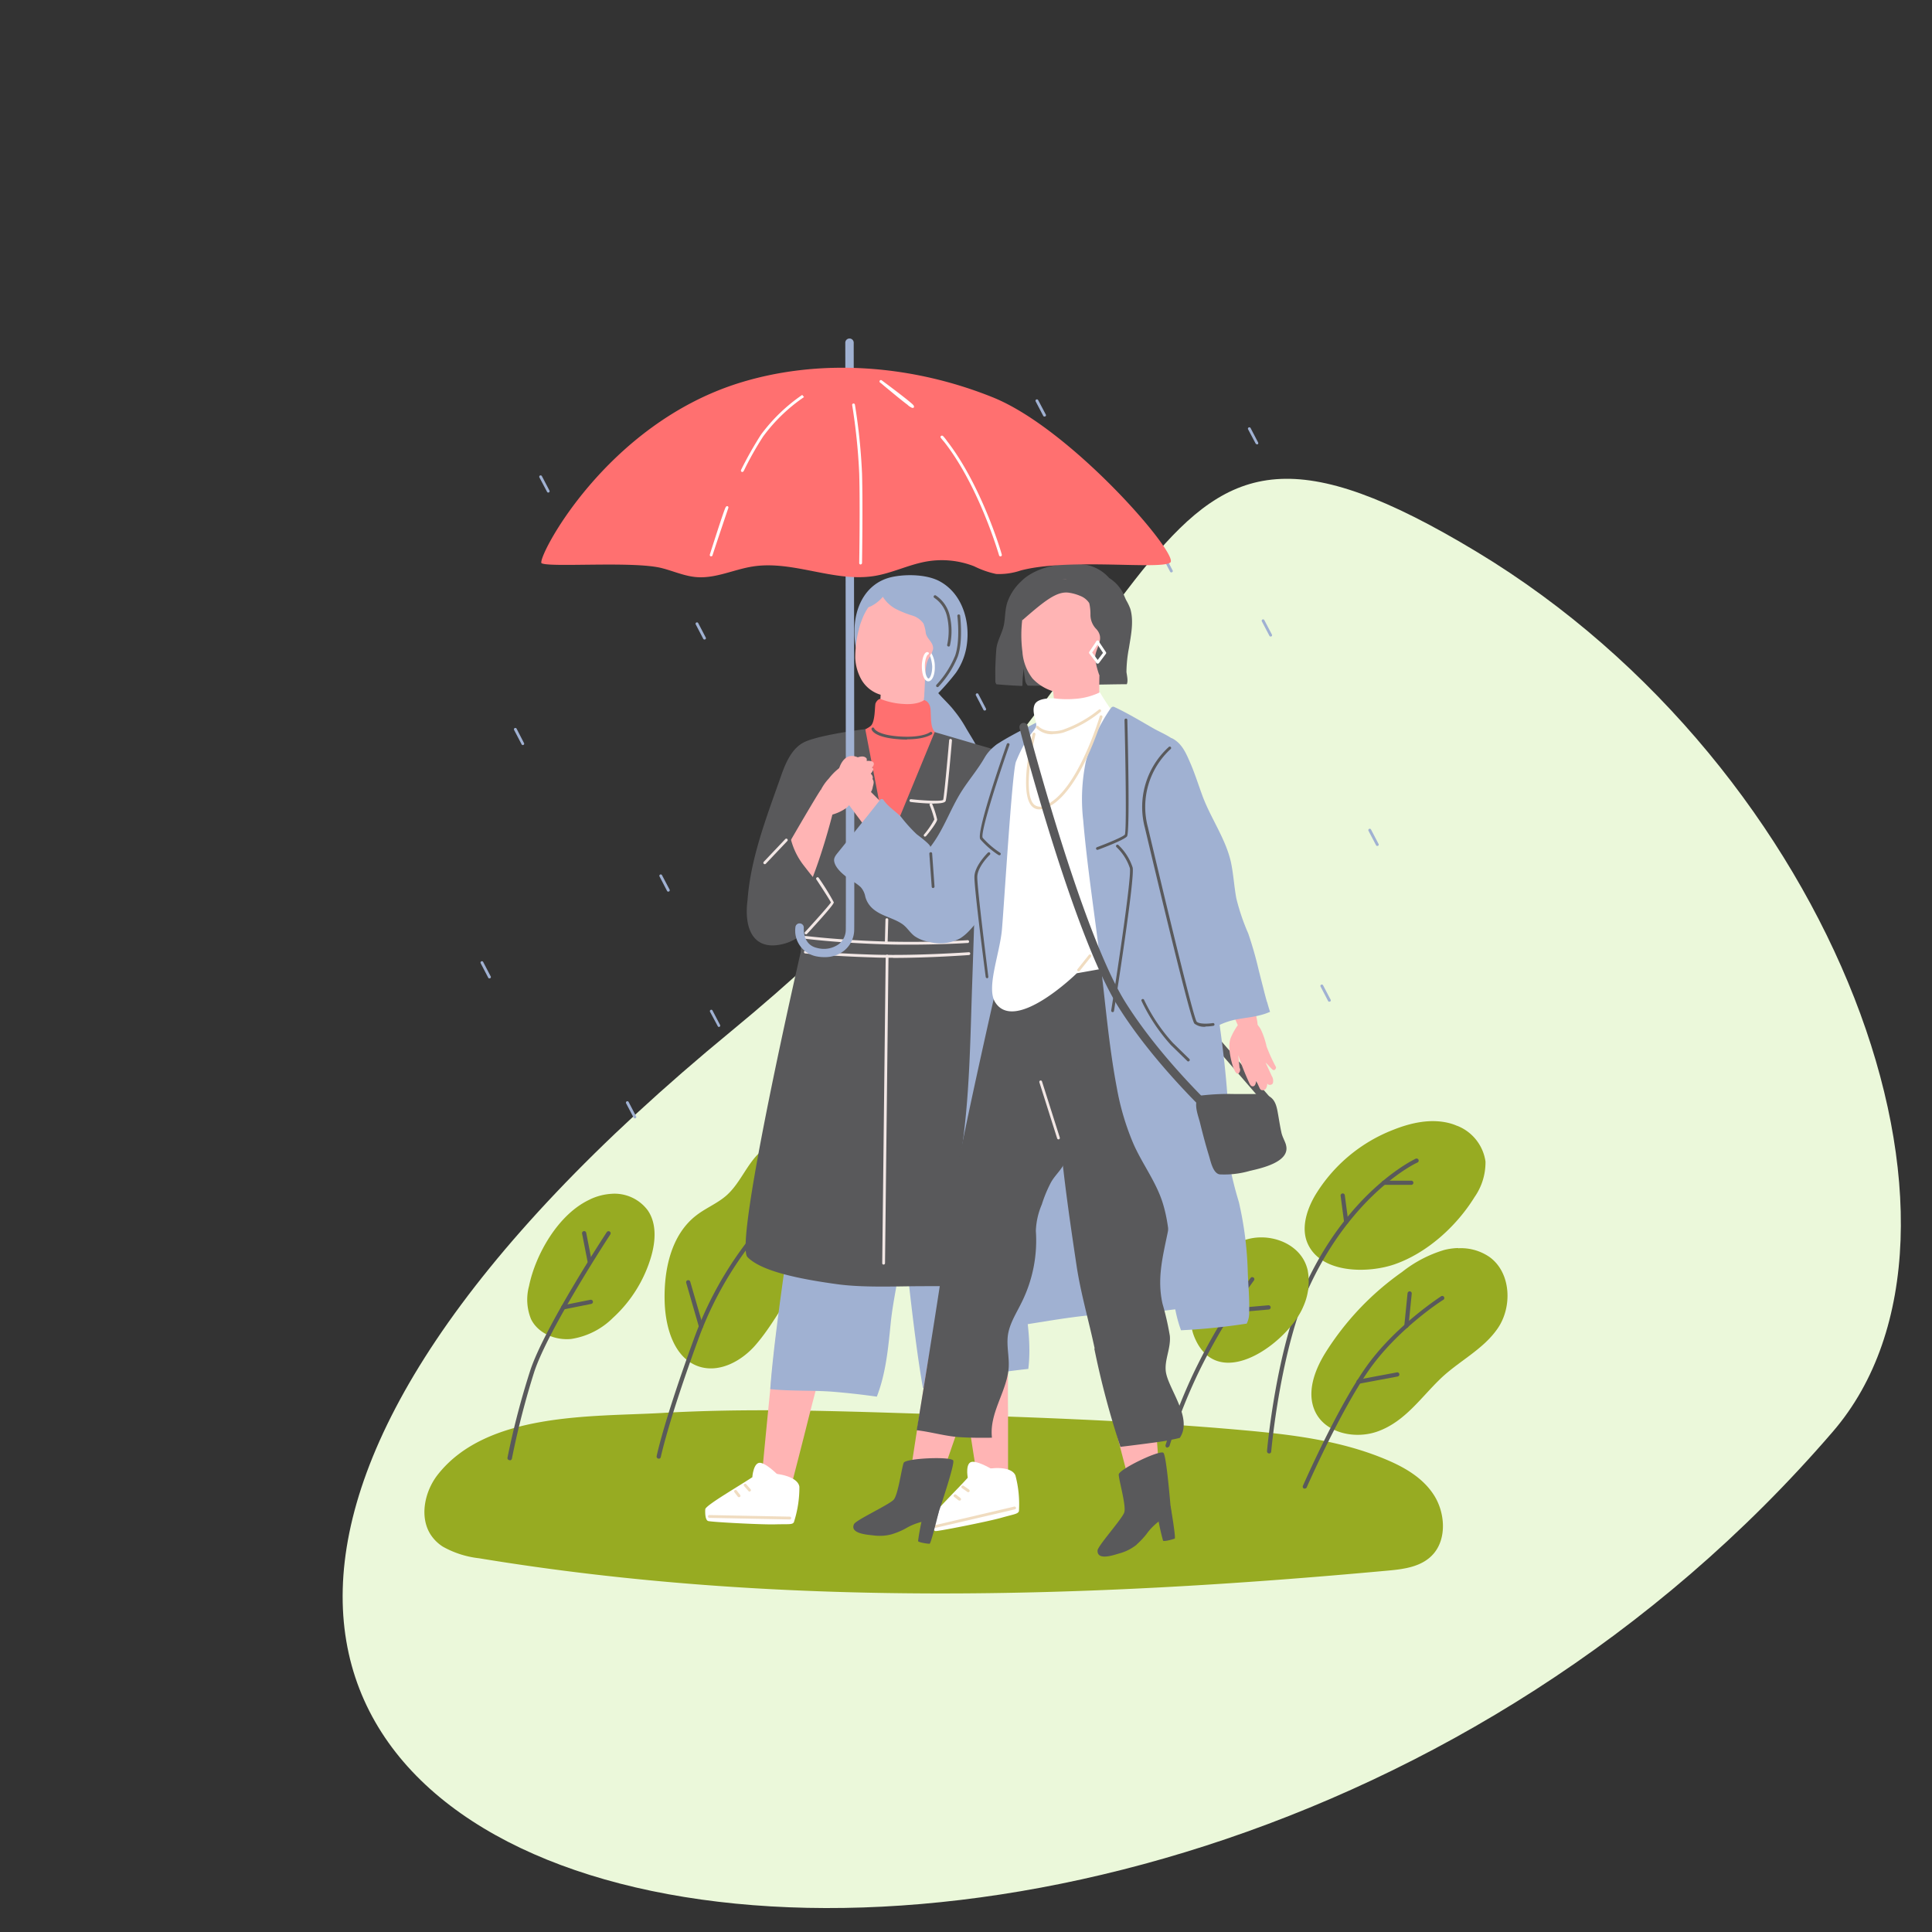 <svg id="Layer_1" data-name="Layer 1" xmlns="http://www.w3.org/2000/svg" viewBox="0 0 351 351"><rect x="0" y="0" width="351" height="351" fill="#333333" stroke="none"/><defs><style>.cls-1{fill:#ebf8da;}.cls-2{fill:#97ab22;}.cls-3{fill:#a0b1d2;}.cls-4{fill:#59595b;}.cls-5{fill:#ffb4b4;}.cls-6{fill:#fff;}.cls-7{fill:#f0dcc0;}.cls-8{fill:#ff7070;}.cls-9{fill:#f2e7e5;}</style></defs><title>finanzen_illustrations_2019_68</title><path class="cls-1" d="M333,260.08c31.31-36.37.65-120.41-64.75-159.85s-47.71,15-135.37,87.08C-65.28,350.33,203,411.08,333,260.08Z"/><path class="cls-2" d="M80.47,281a17.37,17.37,0,0,0,6.56,2.1c54.55,9,110.16,7.3,165.14,2.24,3-.27,6.31-.71,8.34-3.14,2.36-2.82,2-7.46,0-10.58s-5.27-5-8.53-6.39c-8.36-3.56-17.44-4.62-26.39-5.42-19.72-1.76-39.51-2.39-59.29-3-15.37-.49-30.77-1-46.14-.1-12.53.71-31.82-.21-40.73,11.33-2.28,3-3.23,7.5-1.24,10.69A7.33,7.33,0,0,0,80.47,281Z"/><path class="cls-3" d="M121.42,162a.27.27,0,0,1-.23-.14l-1.37-2.63a.25.25,0,0,1,.11-.34.25.25,0,0,1,.34.11l1.38,2.62a.27.27,0,0,1-.11.35l-.12,0Z"/><path class="cls-3" d="M130.64,186.58a.26.26,0,0,1-.23-.13L129,183.82a.25.25,0,0,1,.1-.34.25.25,0,0,1,.35.11l1.37,2.62a.24.24,0,0,1-.11.34l-.11,0Z"/><path class="cls-3" d="M99.62,89.5a.27.27,0,0,1-.23-.14L98,86.74a.26.26,0,0,1,.1-.35.27.27,0,0,1,.35.11l1.37,2.62a.26.26,0,0,1-.1.35l-.12,0Z"/><path class="cls-3" d="M95,135.38a.27.27,0,0,1-.23-.14l-1.37-2.62a.24.24,0,0,1,.11-.34.25.25,0,0,1,.34.1L95.2,135a.25.25,0,0,1-.1.34l-.12,0Z"/><path class="cls-3" d="M115.35,203.19a.26.26,0,0,1-.23-.13l-1.38-2.63a.26.26,0,0,1,.46-.24l1.37,2.63a.24.24,0,0,1-.11.34l-.11,0Z"/><path class="cls-3" d="M88.93,177.77a.27.27,0,0,1-.23-.14L87.33,175a.25.25,0,0,1,.1-.34.26.26,0,0,1,.35.1l1.37,2.63a.25.25,0,0,1-.1.34l-.12,0Z"/><path class="cls-3" d="M101.79,235.25a.27.27,0,0,1-.23-.14l-1.37-2.62a.25.25,0,0,1,.11-.35.26.26,0,0,1,.34.11l1.38,2.62a.27.27,0,0,1-.11.35l-.12,0Z"/><path class="cls-3" d="M128,116.2a.28.28,0,0,1-.23-.13l-1.37-2.63a.25.25,0,0,1,.1-.34.26.26,0,0,1,.35.1l1.37,2.63a.25.25,0,0,1-.1.34l-.12,0Z"/><path class="cls-3" d="M178.9,129.1a.27.27,0,0,1-.23-.14l-1.37-2.63a.25.25,0,0,1,.11-.34.25.25,0,0,1,.34.11l1.37,2.62a.26.26,0,0,1-.1.35l-.12,0Z"/><path class="cls-3" d="M153.7,104a.25.25,0,0,1-.22-.13l-1.38-2.63a.26.26,0,0,1,.11-.34.24.24,0,0,1,.34.11l1.38,2.62a.25.25,0,0,1-.11.34l-.12,0Z"/><path class="cls-3" d="M146.05,73a.25.25,0,0,1-.23-.14l-1.38-2.62a.26.26,0,0,1,.46-.24l1.37,2.63a.25.25,0,0,1-.11.34l-.11,0Z"/><path class="cls-3" d="M130,94.43a.27.27,0,0,1-.23-.14l-1.37-2.62a.24.24,0,0,1,.11-.34.25.25,0,0,1,.34.1l1.37,2.63a.25.25,0,0,1-.1.34l-.12,0Z"/><path class="cls-3" d="M196.75,174.62a.25.25,0,0,1-.23-.14l-1.38-2.62a.27.27,0,0,1,.11-.35.26.26,0,0,1,.35.11l1.37,2.62a.25.25,0,0,1-.11.35l-.11,0Z"/><path class="cls-3" d="M187.5,155.26a.25.25,0,0,1-.23-.13l-1.37-2.63a.25.25,0,0,1,.1-.34.26.26,0,0,1,.35.11l1.37,2.62a.25.25,0,0,1-.11.35l-.11,0Z"/><path class="cls-3" d="M199.8,146.23a.24.24,0,0,1-.23-.14l-1.38-2.63a.26.26,0,0,1,.46-.23l1.37,2.62a.25.25,0,0,1-.11.35l-.11,0Z"/><path class="cls-3" d="M192.14,115.15a.28.28,0,0,1-.23-.13l-1.37-2.63a.25.25,0,0,1,.1-.34.25.25,0,0,1,.35.11l1.37,2.62a.25.25,0,0,1-.1.34l-.12,0Z"/><path class="cls-3" d="M180.68,90.75a.27.27,0,0,1-.23-.14L179.08,88a.24.24,0,0,1,.11-.34.25.25,0,0,1,.34.1l1.37,2.63a.25.25,0,0,1-.1.34l-.12,0Z"/><path class="cls-3" d="M176,136.63a.26.26,0,0,1-.23-.13l-1.37-2.63a.25.25,0,0,1,.45-.23l1.38,2.62a.27.27,0,0,1-.11.35l-.12,0Z"/><path class="cls-3" d="M250.23,153.7a.27.27,0,0,1-.23-.14l-1.38-2.63a.26.26,0,0,1,.12-.34.25.25,0,0,1,.34.11l1.37,2.62a.26.26,0,0,1-.1.35l-.12,0Z"/><path class="cls-3" d="M230.85,115.65a.25.25,0,0,1-.22-.13l-1.38-2.63a.25.25,0,1,1,.45-.23l1.37,2.62a.24.24,0,0,1-.1.34l-.12,0Z"/><path class="cls-3" d="M228.35,80.71a.28.28,0,0,1-.23-.13L226.75,78a.24.24,0,0,1,.11-.34.25.25,0,0,1,.34.1l1.37,2.63a.25.25,0,0,1-.1.34l-.12,0Z"/><path class="cls-3" d="M255.47,251.27a.25.25,0,0,1-.22-.13l-1.38-2.63a.26.26,0,0,1,.11-.34.25.25,0,0,1,.35.11l1.37,2.62a.25.25,0,0,1-.11.34l-.12,0Z"/><path class="cls-3" d="M241.52,182a.26.26,0,0,1-.23-.13l-1.37-2.63a.25.25,0,0,1,.1-.34.26.26,0,0,1,.35.1l1.38,2.63a.26.26,0,0,1-.11.34l-.12,0Z"/><path class="cls-3" d="M189.76,75.69a.27.27,0,0,1-.23-.14l-1.37-2.62a.25.25,0,0,1,.11-.35.26.26,0,0,1,.34.11L190,75.32a.25.25,0,0,1-.1.34l-.12,0Z"/><path class="cls-3" d="M212.81,104a.25.25,0,0,1-.22-.13l-1.38-2.63a.26.26,0,0,1,.11-.34.24.24,0,0,1,.34.11l1.38,2.62a.25.25,0,0,1-.11.34l-.12,0Z"/><path class="cls-2" d="M264.74,204.55a9,9,0,0,0-1.51-.52c-3.33-.83-6.88-.06-10.08,1.22a28.71,28.71,0,0,0-14.27,12c-1.53,2.66-2.56,6-1.26,8.78,2.52,5.41,11,5.32,15.76,3.66,5.9-2.06,11.24-6.92,14.5-12.19a11,11,0,0,0,2-6.47,8.23,8.23,0,0,0-5.15-6.5Z"/><path class="cls-4" d="M230.54,264.06h0a.39.39,0,0,1-.35-.42c0-.19,1.68-18.95,7.14-30.53,8-17.09,19.76-22.54,19.87-22.6a.39.39,0,0,1,.51.19.39.39,0,0,1-.19.51c-.12,0-11.58,5.41-19.5,22.22-5.4,11.46-7.05,30.09-7.07,30.28a.37.37,0,0,1-.38.35Z"/><path class="cls-4" d="M244.57,222.34a.39.39,0,0,1-.38-.33l-.63-4.76a.38.38,0,0,1,.76-.1l.63,4.76a.38.38,0,0,1-.33.43Z"/><path class="cls-4" d="M256.4,215.26h-5a.38.38,0,1,1,0-.76h5a.38.38,0,0,1,0,.76Z"/><path class="cls-2" d="M264.9,226.74a11.53,11.53,0,0,0-2.55.36,22.84,22.84,0,0,0-7.64,4,51.13,51.13,0,0,0-13.91,14.66c-2,3.22-3.47,7.26-1.87,10.68,1.88,4,7.39,5.12,11.52,3.56,4.82-1.81,7.62-6,11.16-9.43,3.33-3.25,7.86-5.36,10.52-9.28s2.38-10.08-1.49-12.9a9.13,9.13,0,0,0-5.74-1.61Z"/><path class="cls-4" d="M237.06,270.44l-.16,0a.38.38,0,0,1-.19-.5c.06-.14,6.06-13.85,11.37-21.44s13.66-12.92,13.74-13a.38.38,0,1,1,.4.65c-.08,0-8.27,5.27-13.51,12.76s-11.25,21.17-11.3,21.3a.39.39,0,0,1-.35.23Z"/><path class="cls-4" d="M255.47,241.27h0a.37.37,0,0,1-.34-.42l.59-5.89a.39.39,0,0,1,.42-.35.38.38,0,0,1,.34.42l-.59,5.9a.4.4,0,0,1-.39.34Z"/><path class="cls-4" d="M246.86,251.4a.38.38,0,0,1-.07-.76l7-1.31a.38.38,0,1,1,.13.75l-7,1.31Z"/><path class="cls-2" d="M237.6,230.87a7.54,7.54,0,0,0-.37-1.2c-1.61-4-6.79-5.74-10.9-4.44s-7.13,5-8.77,9c-1.12,2.72-1.7,5.84-.61,8.57,4.28,10.66,17.13,1.05,19.82-5.41a11.09,11.09,0,0,0,.83-6.48Z"/><path class="cls-4" d="M212.12,263l-.1,0a.38.38,0,0,1-.26-.47A99.55,99.55,0,0,1,217,249.13a108.45,108.45,0,0,1,10.2-16.95.37.37,0,0,1,.53-.08.37.37,0,0,1,.08.53,109.37,109.37,0,0,0-10.12,16.82,103.12,103.12,0,0,0-5.21,13.22.4.4,0,0,1-.37.28Z"/><path class="cls-4" d="M223.28,238.53,222,231.94a.39.39,0,0,1,.31-.45.38.38,0,0,1,.44.3l1.14,5.92,6.54-.57a.4.4,0,0,1,.42.35.39.39,0,0,1-.35.42l-7.24.62Z"/><path class="cls-2" d="M151.31,210.14a10,10,0,0,0-1.9-1.6,9.52,9.52,0,0,0-10.92.43c-2.71,2.21-3.87,5.86-6.48,8.19-1.63,1.45-3.73,2.28-5.46,3.61-4.68,3.56-6,10.07-5.79,15.94.18,4.63,1.75,10,6.12,11.52,3.8,1.32,8-1,10.57-4.09,3.42-4,5.59-8.9,9.18-12.86,3.42-3.76,7.24-7.3,7.61-12.71a11.49,11.49,0,0,0-2.93-8.43Z"/><path class="cls-4" d="M119.68,265h-.08a.39.39,0,0,1-.3-.45c0-.06,1.31-6.39,6.8-21.39a65.72,65.72,0,0,1,15.26-24,.38.38,0,1,1,.51.57,65.05,65.05,0,0,0-15.05,23.7c-5.46,14.94-6.75,21.22-6.77,21.28a.38.38,0,0,1-.37.31Z"/><path class="cls-4" d="M136.12,226a.39.39,0,0,1-.38-.33.38.38,0,0,1,.32-.43l5.9-.92a.39.39,0,0,1,.44.32.38.38,0,0,1-.32.43l-5.9.92Z"/><path class="cls-4" d="M127.35,241.33a.38.38,0,0,1-.37-.27l-2.31-8a.37.37,0,0,1,.26-.47.38.38,0,0,1,.47.26l2.32,8a.38.38,0,0,1-.26.47Z"/><path class="cls-2" d="M107.21,217.9c-5.82,2.66-9.95,10.09-11.1,15.76a9.4,9.4,0,0,0,.37,6c1.27,2.59,4.41,3.88,7.28,3.6a13.67,13.67,0,0,0,7.59-3.83,24.37,24.37,0,0,0,6.89-10.94c.86-2.85,1.13-6.16-.56-8.6a7.52,7.52,0,0,0-6.63-3,10.63,10.63,0,0,0-3.84,1Z"/><path class="cls-4" d="M92.57,265.26H92.5a.37.37,0,0,1-.3-.44A145.8,145.8,0,0,1,96.33,249c2.57-7.82,13.45-24.45,13.91-25.15a.38.38,0,0,1,.64.42c-.11.17-11.29,17.24-13.83,25A148.72,148.72,0,0,0,93,265a.39.39,0,0,1-.38.31Z"/><path class="cls-4" d="M107.12,229.53a.38.38,0,0,1-.37-.31l-1-5.1a.38.38,0,1,1,.75-.15l1,5.1a.39.39,0,0,1-.31.45Z"/><path class="cls-4" d="M102.34,237.89a.39.39,0,0,1-.38-.3.38.38,0,0,1,.3-.45l5-1a.4.4,0,0,1,.46.3.39.39,0,0,1-.3.45l-5,1Z"/><path class="cls-5" d="M138.26,269.73s2.54-27,2.91-28.23a.19.19,0,0,1,.36,0,6.05,6.05,0,0,1,.29,1,11.75,11.75,0,0,1,3.21-2.45,5.82,5.82,0,0,1,5.21.13,1.89,1.89,0,0,1,.19-.3,2.44,2.44,0,0,1,.21.53l.36.22a.52.52,0,0,1-.26.91,17,17,0,0,1-.4,2.56c-.36,1.86-.88,3.69-1.35,5.52-.8,3-1.61,6.08-2.37,9.12-.63,2.57-2.9,11.34-2.9,11.34l-5.46-.38Z"/><path class="cls-6" d="M137.06,268.12c-2.55,1.74-8.89,5.35-8.93,6.08s0,1.94.51,2.13,9.72.68,12.17.61,3.14.1,3.42-.39a20.37,20.37,0,0,0,1-6.44c-.37-2.49-6.8-2.91-8.15-2Z"/><path class="cls-6" d="M136.68,268.37s.2-2.93,1.58-2.59,3.47,2.59,3.47,2.59l-4,1.4-1-1.4Z"/><path class="cls-7" d="M143.54,276.05h0l-14.71-.29a.26.26,0,0,1,0-.51h0l14.71.29a.26.26,0,0,1,0,.51Z"/><path class="cls-7" d="M134.25,272a.28.28,0,0,1-.21-.1l-.63-.82a.26.26,0,0,1,.4-.32l.64.82a.26.26,0,0,1,0,.36.22.22,0,0,1-.15.06Z"/><path class="cls-7" d="M136.19,271a.25.25,0,0,1-.19-.09l-.8-.92a.25.25,0,0,1,0-.36.24.24,0,0,1,.35,0l.8.92a.25.25,0,0,1,0,.36.23.23,0,0,1-.16.06Z"/><path class="cls-3" d="M178.67,138.28s-.94-2.14-1.26-2.75c-.61-1.17-1.35-2.28-2-3.42a21.51,21.51,0,0,0-2-2.93c-.76-1-1.65-1.83-2.49-2.74l-.46-.51a42.55,42.55,0,0,0,3.2-3.69,11.65,11.65,0,0,0,1.88-4.44c.82-4.29-.41-9.23-4.05-11.72-.17-.12-.35-.23-.54-.34-2.29-1.38-6.17-1.48-8.81-.93-4.81,1-7,5.52-6.89,10.12a13,13,0,0,0,.23,2.62c.09.42.62.64.62.66a4.34,4.34,0,0,1,.16-.62,9.52,9.52,0,0,1,2.07-3.06,11.73,11.73,0,0,0,2.17-3,.49.49,0,0,0,0-.48c-.15-.21-.48-.1-.69,0a13.52,13.52,0,0,0-3.84,3.58c1.49-2.9,3.17-6,6.13-7.39a7.55,7.55,0,0,1,9.43,2.56,2.39,2.39,0,0,1,.37.75,3.61,3.61,0,0,1,0,.87c0,.93.17,1.87.07,2.8a28.56,28.56,0,0,0-.62,3.4c0,.41.09.82.07,1.23a3.57,3.57,0,0,1-.47,1.49,6.14,6.14,0,0,1-2.91,2.67,2.82,2.82,0,0,0-1.31.79c-.3.42-.13,1.18.39,1.2a1.19,1.19,0,0,0,.29,1.72c.34.23.8,3,.75,4.26,0,1.38-.28,2.61.93,3.44a.77.77,0,0,0,.8,0,13.82,13.82,0,0,0,.49,1.41.89.89,0,0,0,1.51.3,1.65,1.65,0,0,0,1.28.93,1.16,1.16,0,0,0,1-.37c.08.15.16.3.25.45a.81.81,0,0,0,.62.39l.37.91a.83.83,0,0,0,1.17,1.08.77.77,0,0,0,.66-.83,35.92,35.92,0,0,1,1,3.71c.09.33.65.47.81.1.75-1.74-.54-4.29-.54-4.29Z"/><path class="cls-5" d="M171.82,113.93a2.29,2.29,0,0,1,0,.74,47.53,47.53,0,0,1-.7,5,10.5,10.5,0,0,1-1.92,4,6.45,6.45,0,0,0-1,1.39c-.55,1.59-.79,8.74-.79,8.74l-7.81-.37.39-7.21a6,6,0,0,1-3.46-2.69,8.81,8.81,0,0,1-1.15-4,20.66,20.66,0,0,1,1-6.38l.21-.55.21-.53c.09-.2.18-.39.28-.59a11.2,11.2,0,0,1,1.69-2.43,4.07,4.07,0,0,1,3.13-1.63l.38-.11a4.2,4.2,0,0,1,2.11,0,3.46,3.46,0,0,1,1.53.38,13.56,13.56,0,0,1,3.48,2.73,16.17,16.17,0,0,1,1.54,1.86,4.29,4.29,0,0,1,.91,1.68Z"/><path class="cls-5" d="M160.53,126.45a.26.26,0,0,1-.26-.25.26.26,0,0,1,.25-.26,18.76,18.76,0,0,0,3.29-.39,13,13,0,0,0,2.11-.78.26.26,0,0,1,.34.11.26.26,0,0,1-.11.35,12.84,12.84,0,0,1-2.21.81,19.32,19.32,0,0,1-3.41.41Z"/><path class="cls-8" d="M160,127a13.12,13.12,0,0,0,4.23.9c2.63.17,3.67-.72,3.67-.72s1.08.22,1.17,1.83,0,2.93.64,3.82,6,2.9,6.32,3.32-14,23.77-15.45,23.56-9.52-24.42-9.09-24.76,6.07-2.25,6.81-3.18.6-3.58.77-4c.35-.81.93-.81.93-.81Z"/><path class="cls-3" d="M170.7,107.92a7.33,7.33,0,0,0-6.47-2.75,8.06,8.06,0,0,0-3.41,1.17c-.17.1-.32.22-.48.33l-.06-.2-.14.07-.39.19c0,.12,0,.25,0,.37a6.27,6.27,0,0,0-.48.42c-.24.24-1.07,1.54-1.39,1.52h0a1.18,1.18,0,0,1,0,.25l0,0,0,0,0,.13a6,6,0,0,1-.49,1,4.13,4.13,0,0,0,.86-.29,6.81,6.81,0,0,0,2.14-1.7,6.41,6.41,0,0,0,2.21,2.12,18.08,18.08,0,0,0,3,1.24,3.87,3.87,0,0,1,2.18,1.5,6.72,6.72,0,0,1,.42,1.77c.27,1.13,1.42,1.63,1.32,2.88a6.57,6.57,0,0,1-.89,1.85,5.43,5.43,0,0,0-.42,1.53c-.15,1.26-.31,5.82-.31,5.82s1.34.51,1.32.35a20.11,20.11,0,0,1-.37-2.27.27.27,0,0,0,.21-.16c.71-1.47,1.82-2.64,2.6-4.06a11.33,11.33,0,0,0,1.29-4,13.47,13.47,0,0,0-2.19-9.1Z"/><path class="cls-3" d="M139.94,252.37c3.77.4,7.75.19,11.42.48,2.7.22,5.32.52,7.94.89,1.64-4.22,2.06-8.76,2.51-13.24.49-5,1.89-9.87,2.06-14.86a.64.64,0,0,0-.46-.6q-4.86-1-9.77-1.68c-2.65-.37-5.43-1-8.08-.56a.53.53,0,0,0-.45.68l-1.41-.84s-3.09,20-3.76,29.73Z"/><path class="cls-5" d="M177.68,269.39s-4.2-26.76-4.16-28.07a.2.2,0,0,1,.35-.09,5.65,5.65,0,0,1,.54.93,11.8,11.8,0,0,1,2.51-3.18,5.85,5.85,0,0,1,5.08-1.16,1.42,1.42,0,0,1,.11-.33,2.56,2.56,0,0,1,.33.46,3.84,3.84,0,0,1,.41.13.52.52,0,0,1,0,.94,16.09,16.09,0,0,1,.24,2.58c.11,1.89.06,3.79.05,5.69,0,3.14-.05,6.28,0,9.42,0,2.65,0,11.71,0,11.71l-5.38,1Z"/><path class="cls-6" d="M176.12,268.13c-2,2.31-7.3,7.37-7.16,8.09s.51,1.88,1,1.94,9.59-1.74,11.94-2.41,3.06-.68,3.22-1.23a20.44,20.44,0,0,0-.64-6.47c-1-2.33-7.31-1.15-8.39.08Z"/><path class="cls-6" d="M175.82,268.46s-.54-2.88.89-2.89,4,1.65,4,1.65l-3.57,2.35-1.32-1.11Z"/><path class="cls-7" d="M170,277.57a.25.25,0,0,1-.06-.5l14.33-3.36a.27.27,0,0,1,.31.19.26.26,0,0,1-.19.31L170,277.57Z"/><path class="cls-7" d="M174.3,272.62a.24.24,0,0,1-.16-.05l-.82-.64a.25.25,0,0,1,0-.35.26.26,0,0,1,.36-.05l.82.64a.26.26,0,0,1,.05.36.27.27,0,0,1-.2.09Z"/><path class="cls-7" d="M175.91,271.1a.3.3,0,0,1-.15-.05l-1-.7a.25.25,0,0,1-.06-.35.26.26,0,0,1,.36-.07l1,.7a.27.27,0,0,1,.06.36.26.26,0,0,1-.21.11Z"/><path class="cls-3" d="M167.72,252.16c3.75-.55,7.56-1.73,11.18-2.36,2.68-.46,5.29-.82,7.92-1.1.55-4.5-.17-9-.84-13.45-.74-4.93-.61-10-1.67-14.9a.62.62,0,0,0-.6-.47c-3.3.15-6.59.42-9.88.78-2.65.29-5.51.35-8,1.45a.52.52,0,0,0-.27.77l-1.57-.46s1.93,20.11,3.69,29.74Z"/><path class="cls-4" d="M189.32,220.85c-.37-2.85-.85-5.68-1.17-8.54-.57-5-1-10.1-1.14-15.17-.18-4.91,0-9.84-.21-14.75a47.81,47.81,0,0,0-2.71-13c-1.22-3.65-2.77-6.15-7-6a13.82,13.82,0,0,0-1.88.2c.72-2.63,1.29-5.3,1.83-8,1.07-5.35,4.1-19.27,4.1-19.27L169.81,133l-8.53,20.72-4.08-21.24s-3.58,1.44-4.62,2c-1.87.94-5.13,2.18-5.13,2.18a41.62,41.62,0,0,1,.27,6.54c-.68,6-2.26,29.84-2.26,29.84s-12.14,52.78-9.67,55.33,9.15,3.95,16.16,4.92c4.75.67,10.6.4,15.41.38s19.3,0,19.3,0-3-3.57-1.85-4.64a26.32,26.32,0,0,0,4-4.78,4.58,4.58,0,0,0,.48-3.34Z"/><path class="cls-4" d="M150.08,136.15l-.34.72a2.91,2.91,0,0,0-.42,0,.57.57,0,0,0-.34-.32h0l1.19-.44,0,.06Zm7.12-3.69s-8.12,1-11,2.33c-2.31,1.08-3.44,3.75-4.24,6-2.57,7.34-5.58,14.93-6.15,22.75-.62,4.72.76,8.65,5.24,8.18,4.33-.46,6.41-3.68,8.47-6.34a21.44,21.44,0,0,0,4.27-10.89,61.51,61.51,0,0,0-1.15-13.87c-.28-1.55-1.08-3.17-2.36-3.66.08-.19.17-.39.25-.59a.28.28,0,0,0-.21-.39,13.92,13.92,0,0,0,3.73-1.77.22.22,0,0,0,0-.38q.84-.21,1.65-.48,0,.38,0,.75c0,.26.39.39.51.14.31-.67.5.53.75-.17a11.75,11.75,0,0,0,.29-1.65Z"/><path class="cls-4" d="M164.78,134.36c-.46,0-1,0-1.52-.06-4.45-.32-4.89-1.66-4.92-1.81a.26.26,0,0,1,.19-.31.25.25,0,0,1,.3.18s.47,1.14,4.47,1.43c4.21.31,5.63-.74,5.64-.75a.26.26,0,0,1,.36,0,.26.26,0,0,1,0,.36c-.06,0-1.21.92-4.48.92Z"/><path class="cls-6" d="M169.22,118.62l-.27.52a6.75,6.75,0,0,1,.41,1.93c0,1.42-.44,2.2-.67,2.2s-.66-.78-.66-2.2a4.46,4.46,0,0,1,.3-1.77.94.94,0,0,1,.25-.37l.1-.06a.22.22,0,0,0,0-.33.4.4,0,0,0-.21-.07c-.42,0-.66.61-.76.93a5.52,5.52,0,0,0-.23,1.67c0,1.35.4,2.71,1.17,2.71s1.24-1.36,1.18-2.71a4.55,4.55,0,0,0-.65-2.45Z"/><path class="cls-4" d="M170.32,124.83a.26.26,0,0,1-.18-.07.26.26,0,0,1,0-.36,17.36,17.36,0,0,0,3.39-5.3c.95-2.74.41-7.14.4-7.19a.25.25,0,0,1,.22-.28.26.26,0,0,1,.29.22c0,.18.56,4.57-.43,7.42a17.6,17.6,0,0,1-3.5,5.48.22.22,0,0,1-.18.08Z"/><path class="cls-4" d="M172.33,117.45h-.06a.26.26,0,0,1-.19-.31,11.65,11.65,0,0,0,0-5,5.54,5.54,0,0,0-2.33-3.52.26.26,0,0,1-.1-.34.27.27,0,0,1,.35-.11,6,6,0,0,1,2.58,3.86,12.06,12.06,0,0,1,0,5.25.24.24,0,0,1-.24.19Z"/><path class="cls-4" d="M230.16,200.62a.78.78,0,0,1-.58-.26l-10.41-12a.76.76,0,0,1,.08-1.08.75.75,0,0,1,1.07.08l10.42,12a.76.76,0,0,1-.08,1.07.73.73,0,0,1-.5.19Z"/><path class="cls-9" d="M165.25,171.62c-1.5,0-3.09,0-4.73-.07-8.19-.23-14.2-1-14.26-1a.26.26,0,0,1,.07-.51c.06,0,6,.75,14.2,1s15.15-.22,15.22-.23a.26.26,0,1,1,0,.51c-.05,0-4.54.3-10.53.3Z"/><path class="cls-9" d="M162.23,174c-1.22,0-2.45,0-3.65-.06-8-.25-12.27-.72-12.31-.72a.26.26,0,0,1,0-.51s4.33.47,12.28.72S175.88,173,176,173a.24.24,0,0,1,.27.23.26.26,0,0,1-.23.28c-.08,0-6.86.52-13.78.52Z"/><path class="cls-3" d="M149.77,173.89a7.42,7.42,0,0,1-1.59-.17,4.76,4.76,0,0,1-3.67-5.27.75.75,0,0,1,.83-.69.76.76,0,0,1,.69.83c0,.12-.23,3.08,2.46,3.64a4.65,4.65,0,0,0,3.9-.7,3.34,3.34,0,0,0,1.27-2.64c.07-2.38-.09-105.58-.09-106.62a.76.76,0,0,1,.76-.77h0a.76.76,0,0,1,.77.76c0,4.26.16,104.27.09,106.68a4.94,4.94,0,0,1-1.85,3.79,5.64,5.64,0,0,1-3.57,1.16Z"/><path class="cls-5" d="M165,150.63l-7.12-7.09-4.21,1.94s6.81,9.26,9.87,12.77c1.65,1.89,3.19,4.26,5.2,5.78a4.32,4.32,0,0,0,4.93.38,3.49,3.49,0,0,0,1.55-2.79,3.24,3.24,0,0,0-.79-2,31.5,31.5,0,0,0-4.48-4.23c-.69-.63-1.37-1.27-2.05-1.91-1-.93-1.94-1.87-2.9-2.82Z"/><path class="cls-5" d="M152.5,144.58a1.61,1.61,0,0,1-.16-.38,7.83,7.83,0,0,1-.23-2.77c.17-2.58,1.55-5.26,4.29-3.54.64.4,1.5,1,1.63,1.79a.56.56,0,0,1-.19.54l-.05,0,.23.18c.36.29.68.71.49,1.12.35.49.2.88.05,1.45a2.29,2.29,0,0,1-.79,1.45c-.54.46-1.18,1.55-1.86,1.76a2.64,2.64,0,0,1-2.14-.42,3.54,3.54,0,0,1-1.27-1.22Z"/><path class="cls-5" d="M164.84,271.3s3.74-24.75,4.16-26c.05-.16.29-.13.34,0a5.8,5.8,0,0,1,.23,1,11.41,11.41,0,0,1,3.21-2.22,5.65,5.65,0,0,1,5,.38,1.73,1.73,0,0,1,.19-.28,2.28,2.28,0,0,1,.18.52l.34.23a.5.5,0,0,1-.29.86,17.54,17.54,0,0,1-.52,2.45c-.43,1.77-1,3.51-1.56,5.26-.91,2.89-6.4,18.6-6.4,18.6l-4.9-.88Z"/><path class="cls-4" d="M162.1,278.71a13,13,0,0,0,2.39-1,10.93,10.93,0,0,1,5.29-1.54l.28,0c1.33-3.95,3.39-10.25,3.12-10.82-.38-.79-8.64-.43-9,.41s-1,5.79-1.82,6.7-6.83,3.68-7.2,4.43c-.83,1.74,2.48,1.94,3.45,2.05a8.43,8.43,0,0,0,3.51-.23Z"/><path class="cls-4" d="M170.54,274.72s-1.39,5.71-1.65,5.74-2-.22-2.1-.48a42.75,42.75,0,0,1,.89-4.65l2.1-.79.76.18Z"/><path class="cls-5" d="M206.07,272.72s-6.39-24.21-6.48-25.48a.19.19,0,0,1,.32-.12,5.88,5.88,0,0,1,.62.84,11.27,11.27,0,0,1,2.07-3.31,5.64,5.64,0,0,1,4.75-1.64,1.94,1.94,0,0,1,.07-.33,2,2,0,0,1,.37.4l.4.08a.5.5,0,0,1,.08.9,18.4,18.4,0,0,1,.5,2.45c.3,1.81.45,3.63.64,5.45.31,3,1.5,19.62,1.5,19.62l-4.84,1.14Z"/><path class="cls-4" d="M206.49,280.61a14.36,14.36,0,0,0,1.79-1.89,10.73,10.73,0,0,1,4.25-3.51l.26-.1c-.35-4.15-.95-10.75-1.43-11.17-.66-.57-8.1,3-8.11,3.95s1.4,5.7,1,6.89-4.81,6.07-4.85,6.91c-.08,1.93,3,.8,4,.52a8.6,8.6,0,0,0,3.13-1.6Z"/><path class="cls-4" d="M212.66,273.59s1,5.8.76,5.93-1.9.58-2.12.39a42.52,42.52,0,0,1-1-4.62l1.62-1.56.77-.14Z"/><path class="cls-3" d="M183.39,134.55a16.19,16.19,0,0,0-2.09.57,7.5,7.5,0,0,0-2.43,2.54c-1.25,2.18-2.9,4.08-4.24,6.21-1.95,3.11-3.11,6.6-5.28,9.56-.11.16-.23.31-.35.47.25-.33-2.15-2.1-2.45-2.33a27.56,27.56,0,0,1-2.9-3.22c-1-1-2.3-1.79-3.13-3a.38.38,0,0,0-.59-.08c-1.66,2.14-3.37,4.24-5.06,6.35l-2.55,3.16c-.43.54-.92,1.05-.75,1.79.32,1.47,2.25,2.82,3.42,3.59a8.32,8.32,0,0,1,1.37,1,3.57,3.57,0,0,1,.85,1.77,4.41,4.41,0,0,0,1.25,2.06c1.54,1.43,3.7,1.71,5.41,2.85.93.62,1.44,1.62,2.34,2.27a6.54,6.54,0,0,0,2.57,1,7.75,7.75,0,0,0,5.6-.6c1.56-.93,2.69-2.59,3.89-3.95a29.12,29.12,0,0,0,3.6-4.71,20.63,20.63,0,0,0,3.12-7.86,74,74,0,0,0,.83-10.19,20.12,20.12,0,0,0-2.43-9.19Z"/><path class="cls-3" d="M174.61,240.24c1.77,2.14,7.7,1,9.91.67,4.64-.7,9.23-1.56,13.91-2,3.12-.28,6.26-.25,9.4-.41,2.9-.14,5.79-.82,8.69-.81a21.52,21.52,0,0,1,2.54.16,10.33,10.33,0,0,0,0-1.67c-.07-1.31-.22-2.61-.39-3.9-.3-2.3-.75-4.58-1.24-6.84-1.06-4.91-2.32-9.77-3.2-14.72A230.92,230.92,0,0,1,211.28,180c-.2-5.08-.33-10.17-.49-15.25a90.47,90.47,0,0,0-1-14.05c-.86-4.52-3.57-7.52-6.83-10.57A107.61,107.61,0,0,0,192,131.26c-.79-.57-2.93-.44-2.93-.44l0,.06s-7.4,3.67-8.23,4.61-2.93,8-3.12,12.21c-.47,10.26-.73,20.53-1.09,30.8s-.44,20.72-2,31a93.89,93.89,0,0,0-.31,29l.3,1.78Z"/><path class="cls-4" d="M198.81,245a155.1,155.1,0,0,0,4.73,17.81l0,.05c1.84-.22,7-.86,8.33-1.11.83-.16,1.65-.31,2.47-.52h0c2.43-3.57-2.08-8.87-2.53-12-.3-2.15.94-4.28.72-6.56a51,51,0,0,0-1.33-5.82c-1-4.48,0-8.36.9-12.72.81-3.84.08-6.72-.78-10.44-.54-2.31,0-4,.43-6.22a14.54,14.54,0,0,0-.09-4.79,86.73,86.73,0,0,1-1-13.47c0-2.19.05-4.38.09-6.58,0-1.77.4-3.95,0-5.68-.28-1.14.45-1.57-.55-2a25.22,25.22,0,0,0-4.23-1.63.85.85,0,0,0-.46-.91,5.92,5.92,0,0,0-3.94-.56,8.36,8.36,0,0,0,.88-2.23c.13-.58-.39-1.26-1-1-2.37.85-4.3,2.9-5.93,5.17-2,.89-3.25,4.23-3.49,6a1.49,1.49,0,0,0,1.43,1.72,61.24,61.24,0,0,0-2.49,10.16c-.31,2.24-1.31,7,1.12,8.29.55,10,2,20,3.48,29.86.75,5.09,2.25,10.14,3.31,15.19Z"/><path class="cls-4" d="M194.15,177.18a8.9,8.9,0,0,0-4.79-2.1,10.35,10.35,0,0,0-4.27.71c-1-1.21-3.21-1.31-3.56.66a4.43,4.43,0,0,0-.08,1c-1.33,5.86-8.08,35.6-8.63,41.48s-5.42,35.87-6.28,40.91c2.68.31,5.29,1.12,8,1.27,1.85.11,3.76.12,5.66.09,0,0,0-.11,0-.16-.41-4.25,2.46-7.92,3-12,.27-2.06-.3-4-.13-6.08.2-2.35,1.62-4.41,2.61-6.49a25.2,25.2,0,0,0,2.51-12.86,13.41,13.41,0,0,1,1.08-4.78,24.21,24.21,0,0,1,1.59-3.87c.64-1.24,1.66-2.1,2.34-3.3,1.87-3.28,1.57-6.52,2.13-10.31.34-2.29.16-4.59.34-6.89.19-2.45,1.2-4.69,1.64-7.08a10.65,10.65,0,0,0-3.16-10.17Z"/><path class="cls-4" d="M181.06,124.34l.24,0c1.42.13,2.86.21,4.28.28h.09a.19.19,0,0,0,.09-.17,19.47,19.47,0,0,1,.25-3,14.12,14.12,0,0,0,.22,2,1.8,1.8,0,0,0,.5,1.11c2.89.08,5.78-.08,8.66-.13l-.08-.21a9,9,0,0,1-.24-1.72c0-.81-.09-1.62-.2-2.43a44.51,44.51,0,0,1-.75-5.63,6.05,6.05,0,0,1,.11-1.21c.72,2.16,1.83,4.16,2.5,6.34a9.59,9.59,0,0,1,.44,2.18c.05.58-.1,1.17,0,1.74a1,1,0,0,0,.67.9c2.29,0,4.58-.08,6.87-.08.29-.6,0-1.69-.06-2.24a24.28,24.28,0,0,1,.45-4.33c.36-2.27.92-4.84.26-7.11a9.69,9.69,0,0,0-.74-1.56c-.27-.52-.44-1.07-.73-1.59A7.1,7.1,0,0,0,201.5,105a7.37,7.37,0,0,0-5.2-2.5c-3.3-.36-8.18.48-10.78,3.12a9.44,9.44,0,0,0-2.37,3.44c-.58,1.39-.48,2.92-.75,4.38s-1.07,2.67-1.34,4.1c-.1.55-.21,3-.23,3.67s0,1.68,0,2.5a.87.87,0,0,0,.22.61Z"/><path class="cls-5" d="M201.69,116.49c-.05.86-.22,1.72-.35,2.57-.54,1.14-1.13,2.25-1.59,3.3a90.27,90.27,0,0,0,.19,9.17l-7.87,1-.74-6.94v0a8.51,8.51,0,0,1-3.74-2.32,8.92,8.92,0,0,1-1.84-4.86,23.61,23.61,0,0,1,0-6.07c.05-.32.12-.65.2-1l.06-.19a11.12,11.12,0,0,1,1.36-3.07,4.13,4.13,0,0,1,2.82-2.19c.12-.06.24-.13.37-.18a4.18,4.18,0,0,1,2.08-.41,3.41,3.41,0,0,1,1.61.1,16.08,16.08,0,0,1,7.16,5.15c-.05,2,.37,4,.25,5.93Z"/><path class="cls-4" d="M202.3,111.7a7.48,7.48,0,0,0-2.22-2.87,28.81,28.81,0,0,0-3-2.63,5.09,5.09,0,0,0-3-.93,14.59,14.59,0,0,0-2.29-.13,6.54,6.54,0,0,0-1.26.39,13.06,13.06,0,0,0-3.34,1.81.27.27,0,0,0-.09.37c0,.08-1.57,1.23-1.52,1.3s0,3.75.15,3.68c4.07-3.55,6.31-5.36,8.52-5a8.24,8.24,0,0,1,2,.57,3.41,3.41,0,0,1,1.6,1.25.49.49,0,0,1,.07.19,9.05,9.05,0,0,1,.19,1.94,3.67,3.67,0,0,0,1.09,2.67c1.43,1.64.15,3-.19,4.67-.22,1.13.7,3.67.7,3.67l.32-.37a8.28,8.28,0,0,0,1.88-2.74,16.73,16.73,0,0,0,.53-4.17,11.89,11.89,0,0,0-.14-3.72Z"/><path class="cls-5" d="M191.52,125.59a.27.27,0,0,1-.25-.19.26.26,0,0,1,.18-.31,27.88,27.88,0,0,0,2.72-.88,8.57,8.57,0,0,0,1.4-.78.25.25,0,1,1,.3.41,8.06,8.06,0,0,1-1.49.84,28.27,28.27,0,0,1-2.79.9Z"/><path class="cls-6" d="M199.83,125.78a12.25,12.25,0,0,1-4.57,1.19,17.44,17.44,0,0,1-3.69-.09s-3-.23-3.6,1.13.41,3,.28,3.89-1.59,1.38-3.67,6.48c-.7,1.69-2.16,26.08-2.55,30.49s-2.88,10.57-1.24,13.2c3.6,5.78,14.84-5.25,14.84-5.25s10.82-1.88,11.14-2.2,4.74-39.94,1.76-41.49-4.81-1.82-5.9-3.15a43.45,43.45,0,0,1-2.8-4.2Z"/><path class="cls-3" d="M214.55,241.68a113.79,113.79,0,0,0,11.95-1.21,4.25,4.25,0,0,0,.44-2.14c.09-2.41-.17-4.88-.25-7.29a63.61,63.61,0,0,0-1.62-12.67,66,66,0,0,1-1.66-6.62,59.43,59.43,0,0,1-.18-7.31c-.18-9-1.61-18.16-2.95-27.09-.73-4.86-1.85-9.65-2.53-14.51s-.36-9.67-.9-14.48c-.27-2.37-.64-4.72-1.06-7.07-.33-1.86-.38-4.5-1.62-6-1.1-1.37-3.13-2.11-4.6-2.95-2.35-1.34-4.66-2.75-7.11-3.89a.45.45,0,0,0-.62.2.67.67,0,0,0-.14.15,32.51,32.51,0,0,0-4.42,9.52,33.58,33.58,0,0,0-.49,10.68c.71,8.28,2,16.54,3,24.79,1,7.95,1.62,16,3.12,23.89a46.62,46.62,0,0,0,3.05,10.22c1.64,3.68,4.16,6.93,5.33,10.82,2.27,7.45.55,15.68,3.29,23Z"/><path class="cls-5" d="M211.12,160.44a.45.45,0,0,1,.2.09,9.22,9.22,0,0,1,2.35,2.8c.81,1.28,1.77,2.45,2.7,3.65a.5.5,0,0,1,.12.4,18.56,18.56,0,0,1,1.25,1.56c3.95,5.64,4.67,12.84,7.91,18.85a.34.34,0,0,0,.33.17c.6-.1,1.9,0,2.3-.65.53-.8-.11-2.71-.23-3.59q-.68-5.46-1.72-10.88c-.61-3.19-1.1-6.37-3.05-9.06a50.51,50.51,0,0,0-7-7.76A.29.29,0,0,0,216,156a.35.35,0,0,0-.37-.13c-2.2.45-5.13,2.14-4.54,4.61Z"/><path class="cls-5" d="M225.28,194.11a1,1,0,0,1-.05.61c-.61,1.2-1.28-1.09-1.4-1.52-.35-1.31-.76-3.31-.24-4.62a11.5,11.5,0,0,1,2.21-3.44l.07-.09c-.19.75,1.19.25,1.7.47a3.58,3.58,0,0,1,1.54,1.61,14.18,14.18,0,0,1,1,3,30,30,0,0,0,1.72,3.75c0,.28-.22.6-.49.52a.62.62,0,0,1-.25-.17c-.53-.51-.64-.7-1.17-1.2l1.14,2.48a1.58,1.58,0,0,1,.18,1.31c-.21.4-1,.37-1-.08a2,2,0,0,1-.23,1,.72.72,0,0,1-.94.25,1.13,1.13,0,0,1-.27-.4l-.6-1.3c0,.48-.17,1.12-.64,1.07-.3,0-.47-.34-.6-.62a46.29,46.29,0,0,1-2-5.05c.08.79.16,1.59.25,2.38Z"/><path class="cls-3" d="M230.17,182c-.24-.84-.46-1.69-.67-2.54-.29-1.11-.57-2.22-.85-3.33a67.49,67.49,0,0,0-1.87-6.53,39.21,39.21,0,0,1-2.17-6.4c-.41-2.21-.52-4.47-1-6.66-1-4.31-3.73-8-5.23-12.17-.73-2-1.38-4.07-2.24-6-.71-1.65-1.48-3.35-3.15-4.21a.19.19,0,0,0-.19.33,5.25,5.25,0,0,1,1.39,1.39.32.32,0,0,0-.34.13c-2.51,3.41-5.12,7.18-5,11.58a36.41,36.41,0,0,0,1,6.4,59.41,59.41,0,0,1,.82,7.52c.35,4.5,2.22,8.66,3.84,12.82q1.37,3.52,2.74,7.05c.42,1.09.85,2.19,1.28,3.28.24.6.42,1.47,1,1.83a1.92,1.92,0,0,0,1.82-.18,13.23,13.23,0,0,1,3.3-1.11c2.07-.38,4.16-.5,6.09-1.38-.2-.59-.37-1.18-.53-1.77Z"/><path class="cls-7" d="M191.29,133.39a4,4,0,0,1-3-1.1.26.26,0,0,1,0-.36.24.24,0,0,1,.35,0c.06.06,1.36,1.48,4.36.68a21.67,21.67,0,0,0,6.63-3.68.25.25,0,1,1,.32.39,21.89,21.89,0,0,1-6.82,3.79,7.33,7.33,0,0,1-1.85.25Z"/><path class="cls-7" d="M188.83,147.05a1.83,1.83,0,0,1-1.22-.44c-2.65-2.26-.1-12.86,0-13.31a.26.26,0,0,1,.31-.19.26.26,0,0,1,.19.31c0,.11-2.59,10.75-.18,12.8a1.8,1.8,0,0,0,2,.07c5.78-2.43,9.83-16,9.87-16.15a.25.25,0,0,1,.31-.17.26.26,0,0,1,.18.32c-.17.57-4.16,13.94-10.16,16.47a3.39,3.39,0,0,1-1.27.29Z"/><path class="cls-7" d="M195.94,176.46a.23.23,0,0,1-.16-.06.24.24,0,0,1,0-.35l2-2.51a.26.26,0,1,1,.4.32l-2,2.5a.23.23,0,0,1-.19.1Z"/><path class="cls-4" d="M199.4,154.4a.25.25,0,0,1-.09-.49c1.77-.66,4.71-1.86,5.05-2.28.32-.74.14-12.86-.06-20.81a.27.27,0,0,1,.25-.27.25.25,0,0,1,.26.25c.12,4.8.47,20.49-.06,21.15s-4.48,2.14-5.27,2.43l-.08,0Z"/><path class="cls-4" d="M202.09,183.87h0a.25.25,0,0,1-.21-.29c1.31-8.28,3.71-24.34,3.39-25.87a9.32,9.32,0,0,0-2.44-3.82.25.25,0,0,1,0-.36.26.26,0,0,1,.36,0,9.74,9.74,0,0,1,2.59,4.09c.42,2-3.23,25.07-3.39,26.05a.26.26,0,0,1-.25.22Z"/><path class="cls-4" d="M181.56,155.35a.23.23,0,0,1-.14,0,15.91,15.91,0,0,1-3.32-2.87c-.79-1.19,3.87-14.62,4.81-17.3a.26.26,0,0,1,.33-.15.24.24,0,0,1,.15.32c-2.67,7.6-5.28,16.08-4.86,16.85a15.75,15.75,0,0,0,3.17,2.73.25.25,0,0,1,.07.35.26.26,0,0,1-.21.11Z"/><path class="cls-4" d="M179.33,177.71a.26.26,0,0,1-.25-.22c-.09-.66-2.12-16.29-2.05-18.26s2.35-4.22,2.45-4.32a.26.26,0,0,1,.36,0,.28.28,0,0,1,0,.37s-2.23,2.11-2.29,4,2,18,2,18.17a.26.26,0,0,1-.22.29Z"/><path class="cls-4" d="M219,186.53a2.86,2.86,0,0,1-2-.56c-.51-.55-3.53-12.52-9-35.57a14.72,14.72,0,0,1,4.34-14.69.24.24,0,0,1,.35,0,.24.24,0,0,1,0,.36,14.25,14.25,0,0,0-4.15,14.18c5.07,21.45,8.38,34.67,8.86,35.35.44.47,2,.42,2.95.27a.25.25,0,0,1,.29.21.24.24,0,0,1-.21.29,9.06,9.06,0,0,1-1.41.12Z"/><path class="cls-4" d="M169.52,161.34a.25.25,0,0,1-.25-.24l-.43-6a.26.26,0,0,1,.24-.27.24.24,0,0,1,.27.23l.43,6a.26.26,0,0,1-.24.27Z"/><path class="cls-4" d="M215.89,192.85a.23.23,0,0,1-.17-.07l-3-2.93a32.91,32.91,0,0,1-5.33-8,.25.25,0,0,1,.46-.21,31.84,31.84,0,0,0,5.23,7.82l3,2.93a.26.26,0,0,1,0,.36.27.27,0,0,1-.19.08Z"/><path class="cls-9" d="M192.3,207a.25.25,0,0,1-.24-.18l-3.23-10.19a.26.26,0,0,1,.16-.32.25.25,0,0,1,.32.17l3.23,10.19a.26.26,0,0,1-.16.32Z"/><path class="cls-6" d="M199.38,120.52a.26.26,0,0,1-.2-.1l-1.28-1.7a.27.27,0,0,1,0-.3l1.27-1.91a.26.26,0,1,1,.42.29l-1.17,1.76,1.17,1.55a.27.27,0,0,1-.05.36.3.3,0,0,1-.16,0Z"/><path class="cls-6" d="M199.38,120.52a.3.3,0,0,1-.15,0,.26.26,0,0,1,0-.36l1.16-1.55-1.17-1.76a.26.26,0,0,1,.07-.36.25.25,0,0,1,.35.07l1.28,1.91a.27.27,0,0,1,0,.3l-1.27,1.7a.28.28,0,0,1-.21.1Z"/><path class="cls-5" d="M137.55,163.7a7.6,7.6,0,0,0-.51,3.35,3.46,3.46,0,0,0,2.27,2.23,3,3,0,0,0,2.67-.15c5.21-4,9.55-22.34,9.55-22.34l-2.41-3.29c-.55.61-10.9,18.36-11.57,20.2Z"/><path class="cls-5" d="M157.42,137.77c-.75-.91-2.63.29-3.35.7a14.41,14.41,0,0,0-1.83,1.26,10.14,10.14,0,0,0-1.64,1.69,8.75,8.75,0,0,0-1.53,2.21.18.18,0,0,0,0,.16,3.3,3.3,0,0,0,.11,1,16.91,16.91,0,0,0,1.57,3.32,8.33,8.33,0,0,0,3.12-1.4c.55-.55,1.31-1.56,1.93-2.05a17.53,17.53,0,0,0,1.63-1.36c.38-.39,1.08-1.25.17-1.54-.51-.17-.92.27-1.28.55l-.65.53a4,4,0,0,1,.41-.56c.74-.76,2.14-1.37,2.55-2.38a.34.34,0,0,0-.2-.46,1.18,1.18,0,0,0,.26-.37c.2-.5-.07-.74-.56-.81a2.17,2.17,0,0,0-.72,0c.12,0,.06-.46,0-.54Z"/><path class="cls-4" d="M143.28,149.58a13,13,0,0,0,2.8,7.73c3,3.9,3.82,4.5,3.82,4.5l-7.3,8.49a14.25,14.25,0,0,0-2.72,0c-.51.17-2.91-1.64-2.91-1.64s-.74-3.84-.74-3.78,1.53-7.93,2.21-9.2,4.84-6.1,4.84-6.1Z"/><path class="cls-8" d="M98.38,102.3c-.83-.89,11.5-25.14,36-32.75,15-4.64,31.66-3.14,46,2.64s33.94,28.61,32.24,30-18.37-.87-27.17,1.45a12.21,12.21,0,0,1-4.47.64,16.83,16.83,0,0,1-4-1.4,16.17,16.17,0,0,0-8.58-.88c-3.27.56-6.27,2.11-9.54,2.64-7.31,1.19-14.73-2.86-22.05-1.73-3.46.53-6.75,2.21-10.25,1.94-2.21-.17-4.25-1.12-6.38-1.65-5.27-1.32-21.05,0-21.88-.94Z"/><path class="cls-9" d="M138.94,157a.24.24,0,0,1-.18-.07.26.26,0,0,1,0-.36l3.91-4.13a.25.25,0,1,1,.37.35l-3.91,4.13a.22.22,0,0,1-.18.08Z"/><path class="cls-9" d="M151.21,164h0Zm-4.78,5.75a.28.28,0,0,1-.17-.07.25.25,0,0,1,0-.36c1.68-1.83,4.37-4.82,4.7-5.37-.18-.39-1.46-2.38-2.62-4.14a.26.26,0,1,1,.43-.28,45.09,45.09,0,0,1,2.71,4.39c0,.14.06.42-4.85,5.74a.25.25,0,0,1-.19.09Z"/><path class="cls-9" d="M160.53,229.75h0a.25.25,0,0,1-.25-.26l.63-55.74a.26.26,0,1,1,.51,0l-.63,55.74a.25.25,0,0,1-.25.25Z"/><path class="cls-9" d="M169.68,146a40.06,40.06,0,0,1-4.22-.3.25.25,0,1,1,.06-.5c2.54.28,5.49.4,5.83.12.15-.42.75-6.87,1.09-10.84a.25.25,0,0,1,.27-.23.27.27,0,0,1,.24.28c-.09,1.06-.89,10.36-1.15,11-.12.3-.83.45-2.12.45Z"/><path class="cls-9" d="M168.06,152a.25.25,0,0,1-.16-.06.24.24,0,0,1,0-.35,15.34,15.34,0,0,0,1.85-2.72,17.93,17.93,0,0,0-.85-2.59.25.25,0,0,1,.14-.33.25.25,0,0,1,.33.14,17.13,17.13,0,0,1,.89,2.79c0,.48-1.37,2.27-2,3a.25.25,0,0,1-.2.1Z"/><path class="cls-9" d="M161,171.55h0a.24.24,0,0,1-.24-.26l.11-4.22a.25.25,0,0,1,.26-.25.26.26,0,0,1,.25.26l-.12,4.23a.24.24,0,0,1-.25.24Z"/><path class="cls-4" d="M225.15,207.46a.81.81,0,0,1-.5-.18c-.13-.12-13.44-11.54-21.5-24.4s-17.52-49-17.92-50.59a.76.76,0,0,1,.55-.93.77.77,0,0,1,.93.55c.1.37,9.81,37.5,17.74,50.16s21.07,23.93,21.2,24a.77.77,0,0,1,.08,1.08.74.74,0,0,1-.58.27Z"/><path class="cls-4" d="M233.64,208c-.23-.78-.67-1.45-.84-2.26-.22-1-.39-2.07-.57-3.11-.23-1.28-.42-2.82-1.71-3.48a5.83,5.83,0,0,0-2.59-.39c-1.22,0-2.44,0-3.65,0a42.35,42.35,0,0,0-7.12.41c-.25.05-.17.41.06.42l.31,0c-.59,1.34.16,3.09.49,4.41.49,2,1,3.93,1.59,5.86.32,1,.73,3.33,2,3.5a16.73,16.73,0,0,0,5.43-.63c2-.47,7.51-1.61,6.58-4.76Z"/><path class="cls-6" d="M156.35,102.56h0a.26.26,0,0,1-.25-.26c0-.1.17-10.45,0-16.27a107.75,107.75,0,0,0-1.28-12.43.25.25,0,1,1,.5-.08A107,107,0,0,1,156.61,86c.17,5.82,0,16.18,0,16.29a.26.26,0,0,1-.26.25Z"/><path class="cls-6" d="M165.65,74.09l.06,0c.35.07.42-.15.27-.43-.24-.46-5.76-4.54-5.8-4.57a.25.25,0,1,0-.28.42c.33.23.63.53.95.78.67.55,1.34,1.11,2,1.65s1.31,1.06,2,1.58a2.72,2.72,0,0,0,.8.55Z"/><path class="cls-6" d="M182,100.76c0-.12-3.6-12.46-9.95-20.64a7.08,7.08,0,0,0-.72-.9c-.25-.21-.56.06-.44.27s.51.62.76.94c6.29,8.11,9.82,20.35,9.86,20.47a.25.25,0,0,0,.24.18h.07a.26.26,0,0,0,.18-.32Z"/><path class="cls-6" d="M135.13,85.54a58.43,58.43,0,0,1,3.51-6.23,30.63,30.63,0,0,1,7.43-7.17,3.09,3.09,0,0,0-.33-.39A31.2,31.2,0,0,0,138.23,79a67.43,67.43,0,0,0-3.59,6.36c-.15.31.28.61.49.17Z"/><path class="cls-6" d="M131.83,92.18c-.22.2-2.85,8.5-2.87,8.58a.25.25,0,0,0,.17.31h.07a.26.26,0,0,0,.25-.18c0-.08,2.72-8.18,2.86-8.56s-.31-.53-.48-.16Z"/></svg>